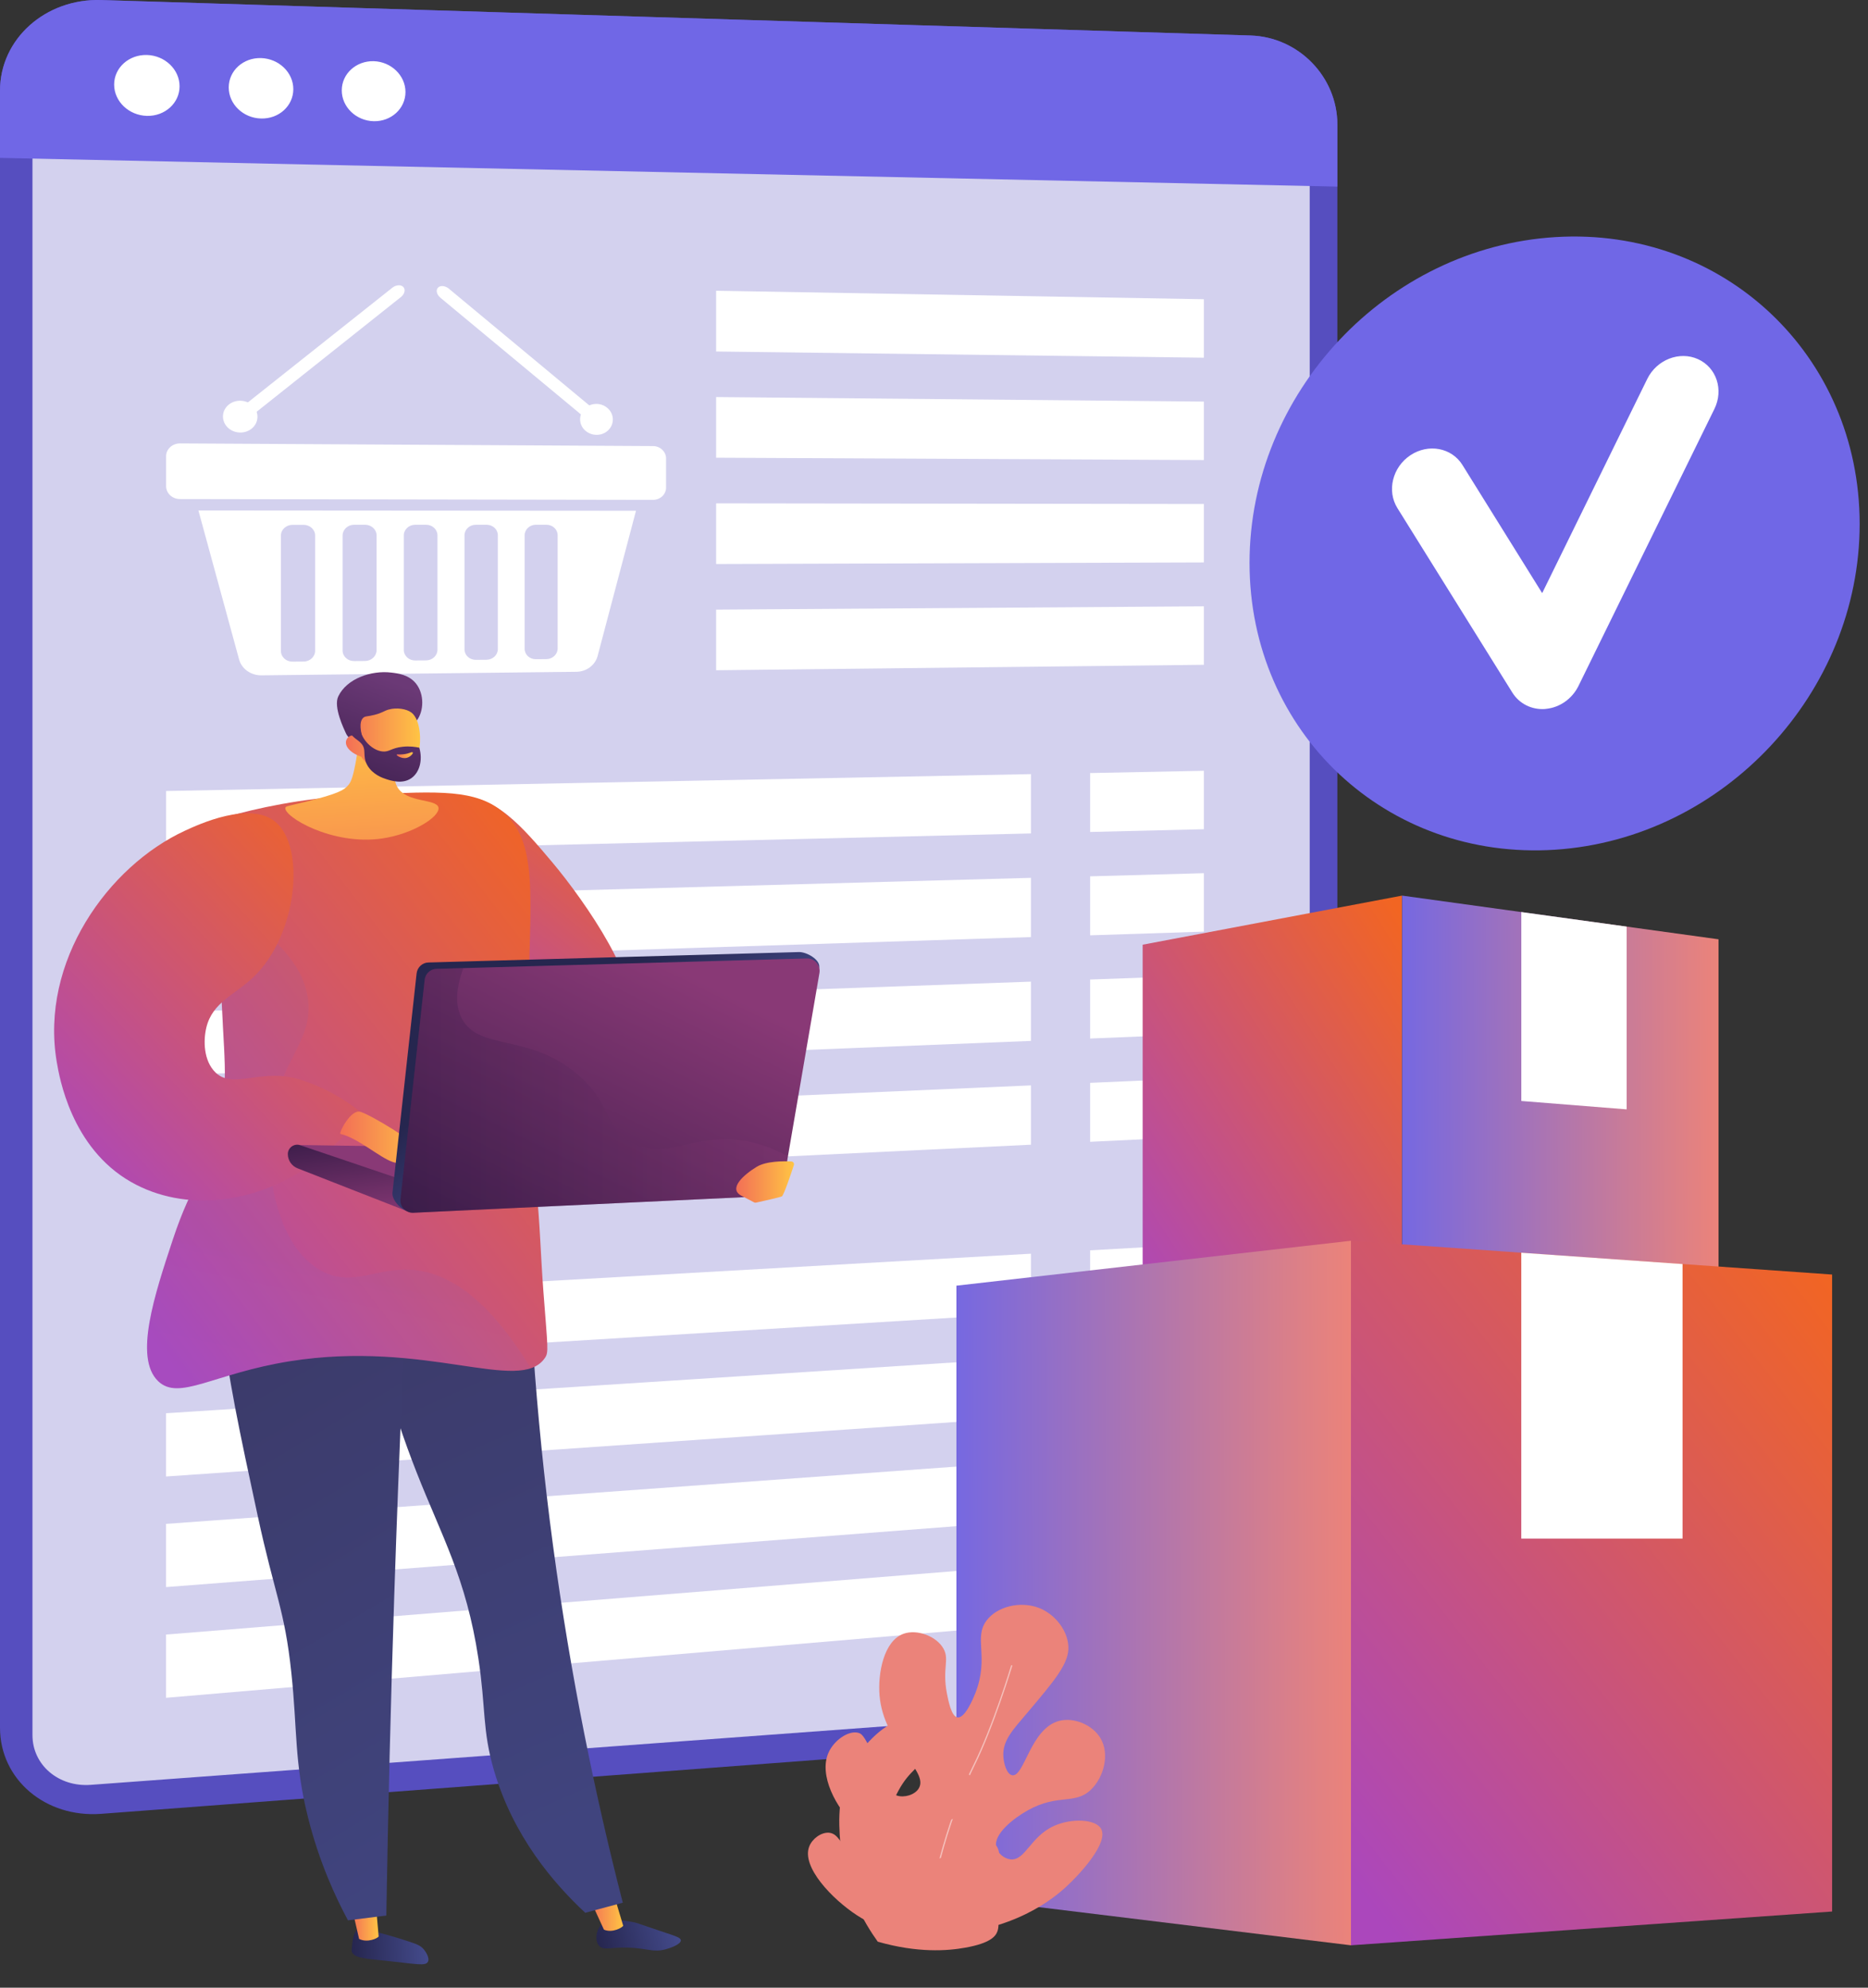 <svg width="47" height="50" viewBox="0 0 47 50" fill="none" xmlns="http://www.w3.org/2000/svg">
<rect x="0" y="0" width="47" height="50" fill="#333333" stroke="none"/>
<path d="M31.461 0.893L2.545 0.001C1.144 -0.042 0 0.98 0 2.281V43.459C0 44.763 1.142 45.731 2.545 45.627L31.461 43.447C32.672 43.357 33.649 42.31 33.649 41.107V3.133C33.649 1.932 32.672 0.929 31.461 0.893Z" fill="#564EBF"/>
<path opacity="0.74" d="M0.817 43.648V2.056C0.817 1.306 1.475 0.717 2.283 0.741L31.691 1.595C32.39 1.615 32.953 2.194 32.953 2.889V41.382C32.953 42.075 32.388 42.679 31.691 42.73L2.281 44.898C1.473 44.957 0.817 44.398 0.817 43.648Z" fill="white"/>
<path d="M31.461 0.893L2.545 0.001C1.144 -0.042 0 0.98 0 2.281V3.972L33.649 4.694V3.135C33.649 1.932 32.672 0.929 31.461 0.893Z" fill="#7067E6"/>
<path d="M4.518 2.171C4.518 2.592 4.15 2.926 3.697 2.915C3.242 2.903 2.872 2.552 2.872 2.127C2.872 1.704 3.242 1.371 3.697 1.383C4.15 1.397 4.518 1.747 4.518 2.171Z" fill="white"/>
<path d="M7.38 2.243C7.38 2.662 7.018 2.993 6.569 2.981C6.12 2.971 5.755 2.621 5.755 2.2C5.755 1.778 6.12 1.448 6.569 1.461C7.018 1.475 7.38 1.824 7.38 2.243Z" fill="white"/>
<path d="M10.202 2.315C10.202 2.73 9.844 3.059 9.403 3.049C8.96 3.039 8.599 2.691 8.599 2.274C8.599 1.856 8.96 1.528 9.403 1.539C9.844 1.553 10.202 1.9 10.202 2.315Z" fill="white"/>
<path d="M16.432 12.574L4.529 12.554C4.336 12.554 4.179 12.408 4.179 12.231V11.475C4.179 11.298 4.336 11.154 4.529 11.154L16.432 11.221C16.613 11.223 16.759 11.363 16.759 11.534V12.265C16.759 12.434 16.613 12.574 16.432 12.574Z" fill="white"/>
<path d="M4.992 12.84L6.016 16.59C6.081 16.826 6.314 16.991 6.578 16.988L14.502 16.899C14.755 16.897 14.976 16.732 15.037 16.499L16.002 12.848L4.992 12.84ZM7.929 16.369C7.929 16.519 7.799 16.641 7.637 16.641L7.36 16.643C7.198 16.645 7.068 16.525 7.068 16.375V13.472C7.068 13.322 7.2 13.202 7.36 13.202H7.637C7.799 13.202 7.929 13.322 7.929 13.472V16.369ZM9.475 16.356C9.475 16.503 9.345 16.625 9.185 16.627L8.91 16.629C8.75 16.631 8.62 16.511 8.62 16.364V13.47C8.62 13.322 8.75 13.2 8.91 13.2H9.185C9.345 13.2 9.475 13.32 9.475 13.468V16.356ZM11.007 16.342C11.007 16.49 10.879 16.61 10.722 16.612L10.448 16.614C10.29 16.616 10.16 16.497 10.16 16.35V13.468C10.16 13.32 10.289 13.2 10.448 13.2H10.722C10.879 13.2 11.007 13.32 11.007 13.468V16.342ZM12.526 16.326C12.526 16.474 12.4 16.594 12.242 16.596L11.973 16.598C11.815 16.6 11.687 16.482 11.687 16.334V13.466C11.687 13.318 11.815 13.2 11.973 13.2H12.242C12.4 13.2 12.526 13.318 12.526 13.466V16.326ZM14.031 16.312C14.031 16.458 13.905 16.578 13.749 16.58L13.481 16.582C13.326 16.584 13.2 16.466 13.2 16.32V13.466C13.2 13.32 13.326 13.2 13.481 13.2H13.749C13.905 13.2 14.031 13.318 14.031 13.464V16.312Z" fill="white"/>
<path d="M6.33 10.784C6.149 10.928 5.875 10.909 5.717 10.741C5.56 10.574 5.577 10.32 5.759 10.176C5.94 10.033 6.214 10.052 6.371 10.22C6.529 10.387 6.509 10.641 6.33 10.784Z" fill="white"/>
<path d="M10.149 7.22C10.09 7.155 9.966 7.163 9.873 7.236L6.103 10.228C6.009 10.303 5.981 10.417 6.042 10.482C6.103 10.547 6.229 10.539 6.324 10.464L10.09 7.47C10.18 7.397 10.208 7.285 10.149 7.22Z" fill="white"/>
<path d="M14.737 10.841C14.908 10.983 15.17 10.969 15.318 10.808C15.467 10.646 15.45 10.4 15.278 10.259C15.107 10.115 14.847 10.131 14.697 10.292C14.548 10.454 14.565 10.7 14.737 10.841Z" fill="white"/>
<path d="M11.02 7.236C11.079 7.173 11.201 7.185 11.293 7.261L14.951 10.301C15.041 10.376 15.067 10.486 15.008 10.549C14.951 10.612 14.831 10.602 14.74 10.527L11.079 7.488C10.988 7.411 10.96 7.299 11.02 7.236Z" fill="white"/>
<path d="M30.29 8.998L18.018 8.842V7.314L30.29 7.527V8.998Z" fill="white"/>
<path d="M30.29 11.573L18.018 11.514V9.988L30.29 10.102V11.573Z" fill="white"/>
<path d="M30.29 14.148L18.018 14.188V12.662L30.29 12.678V14.148Z" fill="white"/>
<path d="M30.29 16.723L18.018 16.86V15.335L30.29 15.252V16.723Z" fill="white"/>
<path d="M25.939 20.965L4.179 21.488V19.898L25.939 19.473V20.965Z" fill="white"/>
<path d="M25.939 23.572L4.178 24.271V22.68L25.939 22.082V23.572Z" fill="white"/>
<path d="M25.939 26.184L4.178 27.056V25.465L25.939 24.693V26.184Z" fill="white"/>
<path d="M25.939 28.795L4.178 29.84V28.25L25.939 27.303V28.795Z" fill="white"/>
<path d="M30.29 20.859L27.428 20.928V19.446L30.29 19.389V20.859Z" fill="white"/>
<path d="M30.29 23.435L27.428 23.528V22.044L30.29 21.965V23.435Z" fill="white"/>
<path d="M30.29 26.008L27.428 26.124V24.64L30.29 24.537V26.008Z" fill="white"/>
<path d="M30.29 28.584L27.428 28.722V27.239L30.29 27.113V28.584Z" fill="white"/>
<path d="M25.939 33.027L4.179 34.356V32.766L25.939 31.537V33.027Z" fill="white"/>
<path d="M25.939 35.639L4.178 37.141V35.55L25.939 34.147V35.639Z" fill="white"/>
<path d="M25.939 38.246L4.178 39.923V38.333L25.939 36.756V38.246Z" fill="white"/>
<path d="M25.939 40.857L4.178 42.708V41.117L25.939 39.367V40.857Z" fill="white"/>
<path d="M30.29 32.761L27.428 32.937V31.452L30.29 31.291V32.761Z" fill="white"/>
<path d="M30.29 35.336L27.428 35.533V34.05L30.29 33.865V35.336Z" fill="url(#paint0_linear_16520_24238)"/>
<path d="M30.29 37.91L27.428 38.13V36.646L30.29 36.44V37.91Z" fill="url(#paint1_linear_16520_24238)"/>
<path d="M30.29 40.486L27.428 40.73V39.246L30.29 39.016V40.486Z" fill="url(#paint2_linear_16520_24238)"/>
<path d="M35.277 34.183L28.75 33.386V23.764L35.277 22.529V34.183Z" fill="url(#paint3_linear_16520_24238)"/>
<path d="M43.239 33.675L35.278 34.183V22.529L43.239 23.628V33.675Z" fill="url(#paint4_linear_16520_24238)"/>
<path d="M38.277 22.943V27.695L40.928 27.906V23.309L38.277 22.943Z" fill="white"/>
<path d="M46.097 48.084L33.99 48.934V31.211L46.097 32.061V48.084Z" fill="url(#paint5_linear_16520_24238)"/>
<path d="M33.991 48.934L24.064 47.721V32.341L33.991 31.211V48.934Z" fill="url(#paint6_linear_16520_24238)"/>
<path d="M38.276 31.512V38.703H42.334V31.797L38.276 31.512Z" fill="white"/>
<path d="M15.705 25.502C16.265 24.905 14.717 22.663 13.887 21.681C13.163 20.822 12.42 19.941 11.506 20.053C10.704 20.151 9.923 20.996 9.877 21.807C9.751 23.986 14.91 26.35 15.705 25.502Z" fill="url(#paint7_linear_16520_24238)"/>
<path d="M8.992 48.539C8.887 48.624 8.867 48.839 8.854 48.978C8.848 49.041 8.846 49.073 8.852 49.095C8.903 49.256 9.214 49.272 9.703 49.323C10.475 49.402 10.705 49.463 10.766 49.349C10.823 49.24 10.685 49.065 10.67 49.045C10.587 48.941 10.485 48.904 10.288 48.839C9.923 48.719 9.677 48.654 9.602 48.634C9.139 48.504 9.06 48.482 8.992 48.539Z" fill="url(#paint8_linear_16520_24238)"/>
<path d="M9.45 47.832L9.527 48.712C9.506 48.755 9.244 48.881 9.035 48.773L8.836 47.909L9.45 47.832Z" fill="url(#paint9_linear_16520_24238)"/>
<path d="M15.119 48.425C14.993 48.565 14.963 48.821 15.074 48.947C15.182 49.071 15.343 48.979 15.804 48.992C16.297 49.006 16.425 49.124 16.759 49.032C16.895 48.994 17.134 48.904 17.13 48.807C17.126 48.74 17.006 48.705 16.598 48.569C16.021 48.376 16.025 48.366 15.901 48.345C15.594 48.294 15.284 48.242 15.119 48.425Z" fill="url(#paint10_linear_16520_24238)"/>
<path d="M15.434 47.621L15.68 48.442C15.662 48.485 15.41 48.633 15.195 48.54L14.829 47.743L15.434 47.621Z" fill="url(#paint11_linear_16520_24238)"/>
<path d="M13.238 29.633C13.273 32.393 13.462 35.497 13.913 38.869C14.361 42.202 14.987 45.214 15.67 47.862C15.355 47.946 15.04 48.031 14.725 48.116C13.925 47.37 12.917 46.196 12.43 44.539C12.129 43.509 12.229 42.982 12.036 41.716C11.731 39.7 11.113 38.645 10.475 37.019C9.901 35.558 9.222 33.414 8.857 30.55C10.319 30.245 11.778 29.938 13.238 29.633Z" fill="url(#paint12_linear_16520_24238)"/>
<path d="M10.394 29.37C10.201 32.88 10.041 36.457 9.921 40.097C9.83 42.827 9.765 45.524 9.72 48.185C9.399 48.225 9.076 48.264 8.755 48.306C8.444 47.727 8.03 46.841 7.747 45.707C7.402 44.329 7.483 43.51 7.331 42.083C7.162 40.48 6.915 40.132 6.48 38.112C5.596 34.012 5.155 31.961 6.141 30.687C6.462 30.27 7.465 29.232 10.394 29.37Z" fill="url(#paint13_linear_16520_24238)"/>
<path d="M5.7 20.546C6.454 20.334 7.559 20.085 8.913 20.011C10.843 19.902 11.808 19.847 12.491 20.306C14.071 21.367 12.848 23.816 13.494 29.887C13.586 30.753 13.606 31.627 13.673 32.497C13.783 33.936 13.809 34.015 13.709 34.161C13.08 35.076 10.736 33.696 7.299 34.241C5.377 34.547 4.505 35.249 3.979 34.743C3.364 34.153 3.892 32.562 4.345 31.192C4.865 29.621 5.188 29.6 5.483 28.416C5.793 27.18 5.606 26.542 5.558 24.591C5.537 23.657 5.541 22.269 5.7 20.546Z" fill="url(#paint14_linear_16520_24238)"/>
<g opacity="0.3">
<path opacity="0.3" d="M10.374 31.943C9.476 31.872 8.893 32.38 8.119 31.985C7.055 31.441 6.714 29.754 6.781 28.561C6.884 26.746 7.922 26.268 7.743 25.095C7.646 24.461 7.193 23.618 5.566 22.758C5.544 23.482 5.548 24.098 5.56 24.589C5.608 26.539 5.795 27.177 5.485 28.413C5.19 29.597 4.869 29.618 4.347 31.189C3.894 32.557 3.366 34.148 3.981 34.74C4.506 35.248 5.379 34.544 7.301 34.239C10.262 33.768 12.411 34.727 13.352 34.416C12.217 32.54 11.185 32.006 10.374 31.943Z" fill="url(#paint15_linear_16520_24238)"/>
</g>
<path d="M6.925 20.671C6.283 20.143 4.993 20.739 4.648 20.899C2.726 21.789 0.999 24.183 1.428 26.714C1.493 27.094 1.79 28.87 3.293 29.73C4.65 30.506 6.484 30.307 7.951 29.206C8.152 29.029 8.353 28.85 8.554 28.673C8.751 28.46 8.95 28.246 9.147 28.033C8.836 27.775 8.31 27.403 7.569 27.163C6.592 26.848 5.881 27.413 5.428 26.984C5.115 26.686 5.115 26.163 5.192 25.846C5.348 25.206 5.911 25.027 6.384 24.572C7.49 23.507 7.693 21.3 6.925 20.671Z" fill="url(#paint16_linear_16520_24238)"/>
<path d="M16.143 28.933L7.546 28.803L9.833 29.907L16.167 29.492L16.143 28.933Z" fill="url(#paint17_linear_16520_24238)"/>
<path d="M7.242 29.031C7.242 29.193 7.343 29.336 7.494 29.392L10.242 30.468L10.254 29.722L7.546 28.805C7.394 28.76 7.242 28.874 7.242 29.031Z" fill="url(#paint18_linear_16520_24238)"/>
<path d="M8.566 28.524C8.513 28.512 8.824 27.896 9.066 27.967C9.309 28.038 10.498 28.727 10.607 29.01C10.715 29.293 10.715 29.293 10.715 29.293C10.715 29.293 10.197 29.335 9.874 29.227C9.553 29.118 8.995 28.62 8.566 28.524Z" fill="url(#paint19_linear_16520_24238)"/>
<path d="M10.482 24.487L9.875 30.003C9.854 30.194 10.121 30.477 10.312 30.467L19.203 29.922C19.349 29.914 19.471 29.808 19.495 29.664L20.612 24.337C20.645 24.144 20.297 23.943 20.099 23.949L10.783 24.211C10.628 24.213 10.5 24.331 10.482 24.487Z" fill="url(#paint20_linear_16520_24238)"/>
<path d="M10.685 24.647L10.078 30.163C10.056 30.354 10.212 30.517 10.403 30.507L19.406 30.082C19.552 30.074 19.674 29.968 19.698 29.824L20.618 24.474C20.651 24.281 20.497 24.104 20.302 24.11L10.986 24.371C10.831 24.373 10.703 24.491 10.685 24.647Z" fill="url(#paint21_linear_16520_24238)"/>
<path opacity="0.3" d="M15.971 28.789C15.185 28.456 15.463 27.82 14.534 27.029C13.308 25.985 12.06 26.438 11.624 25.629C11.488 25.377 11.424 24.985 11.66 24.35L10.984 24.369C10.829 24.373 10.701 24.491 10.683 24.647L10.076 30.163C10.055 30.354 10.21 30.517 10.401 30.507L19.404 30.082C19.55 30.074 19.672 29.968 19.696 29.824L19.822 29.086C19.548 28.934 19.223 28.797 18.841 28.718C17.525 28.448 16.877 29.171 15.971 28.789Z" fill="url(#paint22_linear_16520_24238)"/>
<path d="M19.974 29.309C19.988 29.264 19.958 29.219 19.911 29.217C19.72 29.207 19.279 29.203 19.036 29.353C18.719 29.546 18.311 29.9 18.656 30.079L18.977 30.247C18.993 30.254 19.009 30.256 19.024 30.252C19.139 30.227 19.619 30.12 19.672 30.095C19.72 30.069 19.903 29.526 19.974 29.309Z" fill="url(#paint23_linear_16520_24238)"/>
<path d="M9.059 17.9C9.062 18.473 8.999 18.926 8.938 19.237C8.869 19.593 8.82 19.686 8.755 19.759C8.659 19.871 8.515 19.965 7.694 20.168C7.247 20.278 7.189 20.276 7.18 20.32C7.132 20.536 8.348 21.273 9.606 21.093C10.376 20.985 11.075 20.546 11.032 20.316C10.989 20.084 10.221 20.207 9.992 19.788C9.833 19.497 10.012 19.081 10.223 18.739C10.018 18.359 9.261 18.284 9.059 17.9Z" fill="url(#paint24_linear_16520_24238)"/>
<path d="M10.486 18.126C10.667 17.886 10.679 17.465 10.47 17.199C10.291 16.971 10.008 16.937 9.838 16.918C9.346 16.86 8.727 17.065 8.511 17.518C8.383 17.786 8.658 18.343 8.702 18.443C8.751 18.555 8.84 18.595 8.922 18.681C9.037 18.799 9.214 18.988 9.505 19.303C9.527 19.211 9.562 19.095 9.618 18.971C9.639 18.924 9.724 18.735 9.852 18.579C10.106 18.266 10.313 18.355 10.486 18.126Z" fill="url(#paint25_linear_16520_24238)"/>
<path d="M9.089 19.036C9.089 19.036 9.412 19.566 10.056 19.524C10.631 19.487 10.716 18.195 10.348 17.922C10.225 17.831 9.979 17.792 9.778 17.849C9.66 17.882 9.621 17.932 9.426 17.981C9.246 18.028 9.197 18.008 9.142 18.054C9.075 18.111 9.026 18.25 9.138 18.627C9.028 18.516 8.896 18.473 8.803 18.516C8.788 18.524 8.748 18.55 8.726 18.591C8.646 18.739 8.782 18.928 9.089 19.036Z" fill="url(#paint26_linear_16520_24238)"/>
<path d="M9.117 17.976C9.144 17.997 9.059 18.1 9.053 18.247C9.042 18.533 9.329 18.873 9.623 18.903C9.796 18.921 9.845 18.814 10.131 18.785C10.308 18.765 10.458 18.789 10.55 18.808C10.641 19.121 10.556 19.432 10.348 19.576C10.123 19.732 9.835 19.637 9.715 19.598C9.635 19.572 9.378 19.488 9.243 19.251C9.103 19.005 9.241 18.858 9.079 18.69C8.998 18.606 8.892 18.57 8.788 18.409C8.76 18.365 8.74 18.326 8.729 18.299C8.88 18.143 9.077 17.946 9.117 17.976Z" fill="url(#paint27_linear_16520_24238)"/>
<path d="M10.342 18.924C10.342 18.924 10.217 18.989 10.003 18.977C9.993 18.977 9.981 18.98 9.979 18.985C9.973 19.005 10.113 19.098 10.239 19.062C10.33 19.037 10.399 18.952 10.387 18.93C10.383 18.92 10.363 18.92 10.342 18.924Z" fill="url(#paint28_linear_16520_24238)"/>
<path d="M23.168 48.709C22.709 48.673 22.122 48.545 21.559 48.177C20.949 47.78 20.155 46.961 20.362 46.445C20.438 46.252 20.661 46.087 20.858 46.102C21.148 46.126 21.181 46.528 21.683 46.965C21.776 47.045 22.256 47.463 22.495 47.323C22.613 47.252 22.648 47.059 22.629 46.911C22.572 46.48 22.046 46.415 21.54 45.949C21.027 45.476 20.598 44.651 20.844 44.092C20.984 43.772 21.356 43.52 21.601 43.59C21.705 43.62 21.772 43.707 22.087 44.39C22.347 44.951 22.404 45.114 22.573 45.169C22.747 45.224 23.015 45.156 23.117 44.986C23.383 44.543 22.235 43.89 22.13 42.651C22.083 42.096 22.235 41.273 22.737 41.096C23.078 40.976 23.562 41.159 23.738 41.47C23.895 41.752 23.704 41.962 23.824 42.594C23.862 42.785 23.936 43.181 24.094 43.201C24.281 43.224 24.488 42.722 24.537 42.6C24.9 41.679 24.484 41.205 24.827 40.758C25.093 40.409 25.674 40.27 26.135 40.445C26.536 40.598 26.859 41 26.881 41.415C26.903 41.838 26.546 42.26 25.835 43.1C25.498 43.5 25.229 43.77 25.244 44.165C25.252 44.358 25.329 44.632 25.467 44.656C25.772 44.711 25.924 43.478 26.649 43.289C27.019 43.193 27.482 43.384 27.685 43.718C27.933 44.128 27.767 44.709 27.454 45.014C27.047 45.411 26.629 45.11 25.863 45.537C25.522 45.726 24.988 46.132 25.067 46.465C25.101 46.61 25.254 46.752 25.422 46.772C25.796 46.815 25.92 46.199 26.524 45.929C26.96 45.734 27.561 45.756 27.702 46C27.903 46.346 27.188 47.13 26.808 47.478C26.343 47.898 25.26 48.693 23.168 48.709Z" fill="#EB837A"/>
<path opacity="0.5" d="M23.372 48.513C23.311 47.485 23.993 45.391 24.489 44.403C24.974 43.434 25.439 41.903 25.442 41.887L25.472 41.897C25.468 41.912 25.003 43.446 24.517 44.418C24.023 45.404 23.343 47.491 23.404 48.513H23.372Z" fill="white"/>
<path d="M22.085 48.843C21.74 48.362 21.232 47.498 21.141 46.341C21.104 45.864 21.031 44.931 21.6 44.128C21.884 43.728 22.486 43.136 22.894 43.305C23.156 43.415 23.32 43.833 23.245 44.152C23.17 44.472 22.898 44.502 22.605 45.045C22.496 45.246 22.37 45.482 22.467 45.616C22.547 45.728 22.766 45.748 22.932 45.681C23.272 45.543 23.166 45.118 23.534 44.815C23.796 44.598 24.233 44.496 24.421 44.673C24.584 44.827 24.556 45.187 24.411 45.425C24.178 45.809 23.765 45.697 23.493 46.116C23.373 46.303 23.288 46.583 23.392 46.695C23.513 46.821 23.865 46.713 24.09 46.573C24.387 46.388 24.399 46.191 24.596 46.167C24.814 46.14 25.088 46.349 25.132 46.579C25.191 46.902 24.795 47.25 24.482 47.402C24.08 47.595 23.78 47.482 23.585 47.746C23.513 47.843 23.448 48.002 23.507 48.099C23.591 48.236 23.897 48.191 24.098 48.16C24.59 48.087 24.726 47.908 24.901 47.994C25.08 48.083 25.171 48.378 25.094 48.587C25.051 48.703 24.923 48.882 24.283 48.994C23.84 49.075 23.087 49.13 22.085 48.843Z" fill="#EB837A"/>
<path d="M46.79 13.18C46.79 17.423 43.371 21.09 39.138 21.374C34.892 21.657 31.439 18.429 31.439 14.159C31.439 9.889 34.892 6.222 39.138 5.964C43.371 5.706 46.79 8.938 46.79 13.18Z" fill="#7067E6"/>
<path d="M38.869 17.835C38.536 17.857 38.227 17.701 38.054 17.426L35.16 12.782C34.888 12.347 35.036 11.75 35.487 11.451C35.938 11.152 36.523 11.26 36.795 11.695L38.802 14.92L41.447 9.53C41.686 9.046 42.257 8.825 42.722 9.034C43.188 9.244 43.373 9.805 43.135 10.288L39.714 17.258C39.556 17.577 39.245 17.798 38.901 17.831C38.891 17.833 38.881 17.835 38.869 17.835Z" fill="white"/>
<defs>
<linearGradient id="paint0_linear_16520_24238" x1="7.179" y1="34.699" x2="85.677" y2="34.699" gradientUnits="userSpaceOnUse">
<stop stop-color="#AA80F9"/>
<stop offset="0.996" stop-color="#6165D7"/>
</linearGradient>
<linearGradient id="paint1_linear_16520_24238" x1="7.179" y1="37.285" x2="85.677" y2="37.285" gradientUnits="userSpaceOnUse">
<stop stop-color="#AA80F9"/>
<stop offset="0.996" stop-color="#6165D7"/>
</linearGradient>
<linearGradient id="paint2_linear_16520_24238" x1="7.179" y1="39.873" x2="85.677" y2="39.873" gradientUnits="userSpaceOnUse">
<stop stop-color="#AA80F9"/>
<stop offset="0.996" stop-color="#6165D7"/>
</linearGradient>
<linearGradient id="paint3_linear_16520_24238" x1="34.505" y1="21.855" x2="25.305" y2="27.775" gradientUnits="userSpaceOnUse">
<stop stop-color="#F26522"/>
<stop offset="1" stop-color="#AB47BC"/>
</linearGradient>
<linearGradient id="paint4_linear_16520_24238" x1="34.877" y1="28.814" x2="43.228" y2="28.779" gradientUnits="userSpaceOnUse">
<stop stop-color="#7067E6"/>
<stop offset="1" stop-color="#EB837A"/>
</linearGradient>
<linearGradient id="paint5_linear_16520_24238" x1="44.665" y1="30.186" x2="29.733" y2="41.906" gradientUnits="userSpaceOnUse">
<stop stop-color="#F26522"/>
<stop offset="1" stop-color="#AB47BC"/>
</linearGradient>
<linearGradient id="paint6_linear_16520_24238" x1="23.564" y1="40.769" x2="33.977" y2="40.733" gradientUnits="userSpaceOnUse">
<stop stop-color="#7067E6"/>
<stop offset="1" stop-color="#EB837A"/>
</linearGradient>
<linearGradient id="paint7_linear_16520_24238" x1="15.12" y1="19.717" x2="10.322" y2="25.537" gradientUnits="userSpaceOnUse">
<stop stop-color="#F26522"/>
<stop offset="1" stop-color="#AB47BC"/>
</linearGradient>
<linearGradient id="paint8_linear_16520_24238" x1="10.771" y1="48.932" x2="8.847" y2="48.988" gradientUnits="userSpaceOnUse">
<stop stop-color="#444B8C"/>
<stop offset="0.996" stop-color="#26264F"/>
</linearGradient>
<linearGradient id="paint9_linear_16520_24238" x1="9.529" y1="48.325" x2="8.838" y2="48.325" gradientUnits="userSpaceOnUse">
<stop stop-color="#FFC444"/>
<stop offset="0.996" stop-color="#F36F56"/>
</linearGradient>
<linearGradient id="paint10_linear_16520_24238" x1="17.019" y1="48.403" x2="15.047" y2="48.945" gradientUnits="userSpaceOnUse">
<stop stop-color="#444B8C"/>
<stop offset="0.996" stop-color="#26264F"/>
</linearGradient>
<linearGradient id="paint11_linear_16520_24238" x1="15.681" y1="48.096" x2="14.829" y2="48.096" gradientUnits="userSpaceOnUse">
<stop stop-color="#FFC444"/>
<stop offset="0.996" stop-color="#F36F56"/>
</linearGradient>
<linearGradient id="paint12_linear_16520_24238" x1="16.347" y1="45.075" x2="10.897" y2="32.784" gradientUnits="userSpaceOnUse">
<stop stop-color="#40447E"/>
<stop offset="0.996" stop-color="#3C3B6B"/>
</linearGradient>
<linearGradient id="paint13_linear_16520_24238" x1="13.668" y1="45.658" x2="6.754" y2="34.126" gradientUnits="userSpaceOnUse">
<stop stop-color="#40447E"/>
<stop offset="0.996" stop-color="#3C3B6B"/>
</linearGradient>
<linearGradient id="paint14_linear_16520_24238" x1="12.58" y1="19.069" x2="0.004" y2="28.779" gradientUnits="userSpaceOnUse">
<stop stop-color="#F26522"/>
<stop offset="1" stop-color="#AB47BC"/>
</linearGradient>
<linearGradient id="paint15_linear_16520_24238" x1="6.518" y1="42.549" x2="8.955" y2="30.968" gradientUnits="userSpaceOnUse">
<stop stop-color="#AA80F9"/>
<stop offset="0.996" stop-color="#6165D7"/>
</linearGradient>
<linearGradient id="paint16_linear_16520_24238" x1="8.226" y1="19.893" x2="-0.192" y2="27.624" gradientUnits="userSpaceOnUse">
<stop stop-color="#F26522"/>
<stop offset="1" stop-color="#AB47BC"/>
</linearGradient>
<linearGradient id="paint17_linear_16520_24238" x1="13.122" y1="32.485" x2="12.083" y2="29.539" gradientUnits="userSpaceOnUse">
<stop stop-color="#311944"/>
<stop offset="1" stop-color="#893976"/>
</linearGradient>
<linearGradient id="paint18_linear_16520_24238" x1="8.578" y1="28.218" x2="8.959" y2="30.851" gradientUnits="userSpaceOnUse">
<stop stop-color="#311944"/>
<stop offset="1" stop-color="#893976"/>
</linearGradient>
<linearGradient id="paint19_linear_16520_24238" x1="10.716" y1="28.631" x2="8.561" y2="28.631" gradientUnits="userSpaceOnUse">
<stop stop-color="#FFC444"/>
<stop offset="0.996" stop-color="#F36F56"/>
</linearGradient>
<linearGradient id="paint20_linear_16520_24238" x1="16.134" y1="28.449" x2="14.108" y2="25.57" gradientUnits="userSpaceOnUse">
<stop stop-color="#444B8C"/>
<stop offset="0.996" stop-color="#26264F"/>
</linearGradient>
<linearGradient id="paint21_linear_16520_24238" x1="12.245" y1="33.211" x2="16.679" y2="24.2" gradientUnits="userSpaceOnUse">
<stop stop-color="#311944"/>
<stop offset="1" stop-color="#893976"/>
</linearGradient>
<linearGradient id="paint22_linear_16520_24238" x1="10.077" y1="27.428" x2="19.826" y2="27.428" gradientUnits="userSpaceOnUse">
<stop stop-color="#311944"/>
<stop offset="1" stop-color="#893976"/>
</linearGradient>
<linearGradient id="paint23_linear_16520_24238" x1="19.978" y1="29.733" x2="18.524" y2="29.733" gradientUnits="userSpaceOnUse">
<stop stop-color="#FFC444"/>
<stop offset="0.996" stop-color="#F36F56"/>
</linearGradient>
<linearGradient id="paint24_linear_16520_24238" x1="8.965" y1="17.907" x2="9.336" y2="24.223" gradientUnits="userSpaceOnUse">
<stop stop-color="#FFC444"/>
<stop offset="0.996" stop-color="#F36F56"/>
</linearGradient>
<linearGradient id="paint25_linear_16520_24238" x1="8.345" y1="20.808" x2="9.786" y2="17.107" gradientUnits="userSpaceOnUse">
<stop stop-color="#311944"/>
<stop offset="1" stop-color="#6B3976"/>
</linearGradient>
<linearGradient id="paint26_linear_16520_24238" x1="10.569" y1="18.674" x2="8.704" y2="18.674" gradientUnits="userSpaceOnUse">
<stop stop-color="#FFC444"/>
<stop offset="0.996" stop-color="#F36F56"/>
</linearGradient>
<linearGradient id="paint27_linear_16520_24238" x1="8.79" y1="20.983" x2="10.232" y2="17.278" gradientUnits="userSpaceOnUse">
<stop stop-color="#311944"/>
<stop offset="1" stop-color="#6B3976"/>
</linearGradient>
<linearGradient id="paint28_linear_16520_24238" x1="10.389" y1="18.995" x2="9.98" y2="18.995" gradientUnits="userSpaceOnUse">
<stop stop-color="#FFC444"/>
<stop offset="0.996" stop-color="#F36F56"/>
</linearGradient>
</defs>
</svg>
